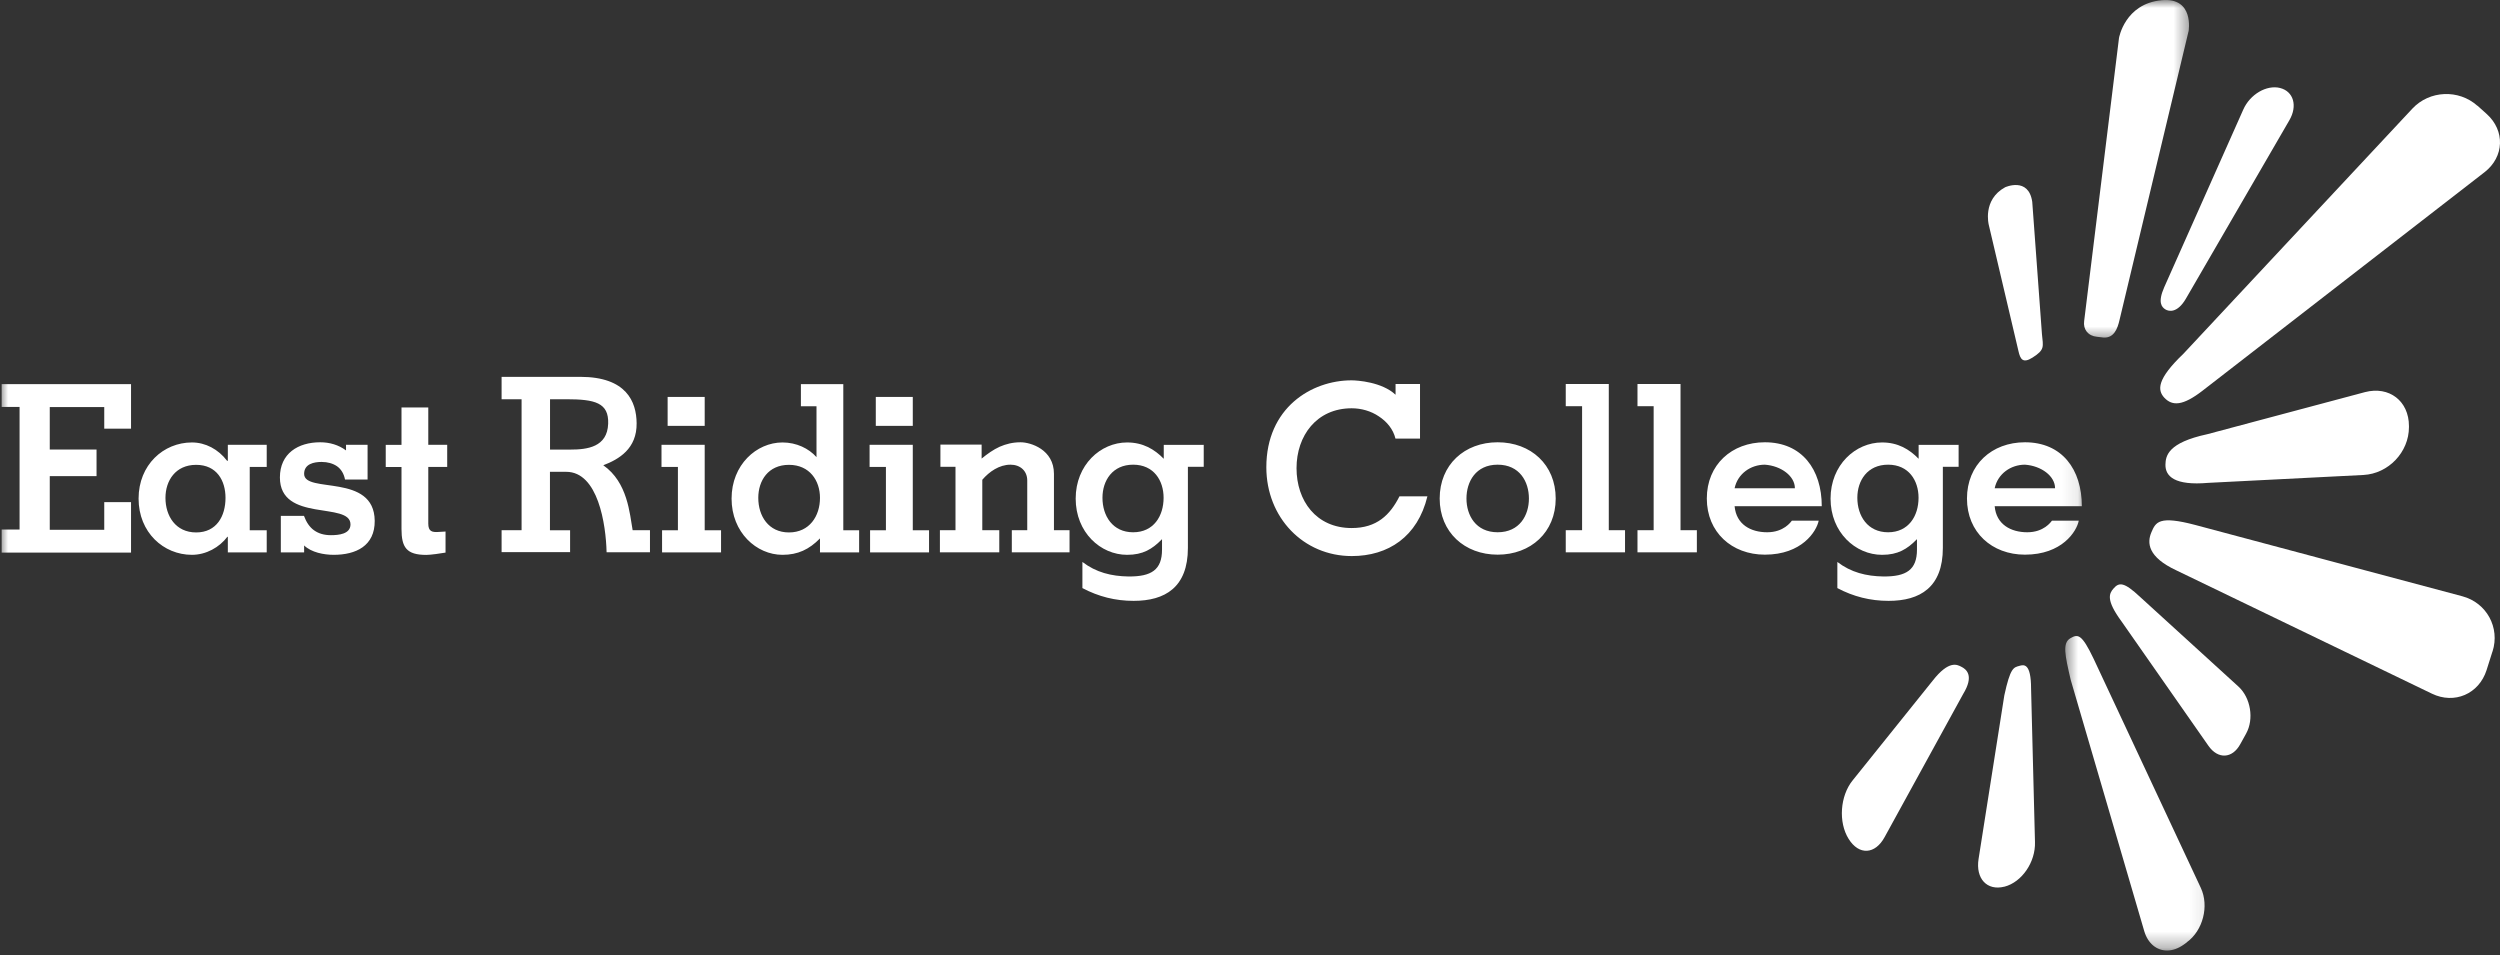 <svg width="157" height="60" viewBox="0 0 157 60" fill="none" xmlns="http://www.w3.org/2000/svg"><rect x="0" y="0" width="157" height="60" fill="#333333" stroke="none"/><mask id="mask0_798_377" style="mask-type:luminance" maskUnits="userSpaceOnUse" x="0" y="22" width="131" height="15"><path d="M0 22.802H130.906V36.135H0V22.802Z" fill="white"/></mask><g mask="url(#mask0_798_377)"><path d="M35.802 34.682V33.301H34.537V29.63H35.558C37.563 29.63 38.052 32.937 38.094 34.682H40.818V33.296H39.73C39.542 32.255 39.422 30.291 37.886 29.218C38.875 28.843 40 28.176 39.98 26.578C39.969 25.229 39.339 23.666 36.443 23.666H31.5V25.072H32.755V33.296H31.5V34.676H35.792L35.802 34.682ZM129.058 30.661C129.058 29.9 128.198 29.255 127.167 29.182C126.276 29.182 125.459 29.755 125.266 30.661H129.058ZM125.266 31.791C125.365 32.932 126.276 33.426 127.313 33.426C128.354 33.426 128.792 32.786 128.865 32.697H130.547C130.417 33.374 129.495 34.833 127.167 34.833C125.094 34.833 123.526 33.426 123.526 31.307C123.526 29.182 125.089 27.775 127.167 27.775C129.495 27.775 130.74 29.473 130.74 31.791H125.266ZM112.719 30.661C112.719 29.9 111.86 29.255 110.834 29.182C109.938 29.182 109.125 29.755 108.933 30.661H112.719ZM108.933 31.791C109.037 32.932 109.938 33.426 110.979 33.426C112.021 33.426 112.459 32.786 112.532 32.697H114.214C114.078 33.374 113.157 34.833 110.834 34.833C108.761 34.833 107.188 33.426 107.188 31.307C107.188 29.182 108.756 27.775 110.834 27.775C113.157 27.775 114.407 29.473 114.407 31.791H108.933ZM102.834 34.687V33.296H103.849V25.51H102.834V24.114H105.537V33.296H106.563V34.687H102.834ZM98.329 34.687V33.296H99.355V25.51H98.329V24.114H101.032V33.296H102.052V34.687H98.318H98.329ZM94.052 29.182C92.677 29.182 92.094 30.249 92.094 31.307C92.094 32.359 92.677 33.426 94.052 33.426C95.433 33.426 96.016 32.359 96.016 31.307C96.016 30.249 95.433 29.182 94.052 29.182ZM94.052 34.833C91.98 34.833 90.412 33.426 90.412 31.307C90.412 29.182 91.974 27.775 94.052 27.775C96.136 27.775 97.698 29.182 97.698 31.307C97.698 33.426 96.136 34.833 94.052 34.833ZM87.636 27.546C87.49 26.947 87.094 26.479 86.594 26.15C86.099 25.812 85.485 25.64 84.886 25.64C82.683 25.64 81.422 27.364 81.422 29.4C81.422 31.437 82.646 33.161 84.886 33.161C86.464 33.161 87.297 32.338 87.886 31.171H89.641C89.026 33.708 87.183 34.921 84.891 34.921C81.855 34.921 79.526 32.505 79.526 29.343C79.526 25.619 82.349 23.885 84.88 23.885C85.219 23.885 86.792 23.984 87.641 24.791V24.114H89.177V27.546H87.636ZM61.636 28.807C62.011 28.499 62.386 28.234 62.776 28.057C63.172 27.885 63.594 27.775 64.094 27.775C64.724 27.775 66.188 28.229 66.188 29.755V33.296H67.167V34.687H63.542V33.296H64.511V30.176C64.511 29.572 64.073 29.182 63.459 29.182C62.755 29.182 62.125 29.619 61.688 30.13V33.296H62.755V34.687H59.026V33.296H60.005V29.317H59.058V27.921H61.646V28.796L61.636 28.807ZM57.323 26.744H55V24.926H57.323V26.744ZM54.62 27.932H57.323V33.301H58.344V34.692H54.641V33.301H55.636V29.322H54.61V27.932H54.62ZM51.495 31.265C51.495 30.187 50.849 29.192 49.547 29.192C48.24 29.192 47.62 30.187 47.62 31.265C47.62 32.406 48.261 33.437 49.547 33.437C50.834 33.437 51.495 32.411 51.495 31.265ZM51.495 33.812C50.818 34.505 50.105 34.843 49.141 34.843C47.505 34.843 45.943 33.437 45.943 31.312C45.943 29.192 47.505 27.786 49.141 27.786C50.016 27.786 50.792 28.161 51.276 28.708V25.515H50.297V24.124H52.959V33.301H53.953V34.692H51.495V33.812ZM44.255 26.744H41.927V24.926H44.255V26.744ZM41.552 27.932H44.255V33.301H45.282V34.692H41.578V33.301H42.573V29.322H41.542V27.932H41.552ZM25.214 27.932V25.588H26.896V27.932H28.084V29.322H26.896V32.88C26.896 33.374 27.131 33.437 27.552 33.406L27.98 33.38V34.703C27.724 34.749 27.042 34.848 26.776 34.848C25.521 34.848 25.214 34.374 25.214 33.208V29.328H24.224V27.937H25.214V27.932ZM21.74 27.932H23.084V30.114H21.667C21.594 29.734 21.412 29.453 21.157 29.275C20.901 29.104 20.573 29.01 20.198 29.01C19.719 29.01 19.099 29.13 19.099 29.76C19.099 31.02 23.5 29.687 23.532 32.703C23.547 34.286 22.349 34.843 20.953 34.843C20.339 34.843 19.552 34.692 19.099 34.255V34.692H17.636V32.395H19.089C19.235 32.791 19.438 33.098 19.719 33.301C20.011 33.51 20.36 33.609 20.782 33.609C21.256 33.609 22.011 33.546 22.011 32.932C22.011 31.479 17.578 32.833 17.578 29.984C17.578 28.479 18.719 27.775 20.11 27.775C20.693 27.775 21.261 27.937 21.73 28.286V27.921L21.74 27.932ZM14.162 31.265C14.162 30.187 13.615 29.192 12.318 29.192C11.021 29.192 10.391 30.187 10.391 31.265C10.391 32.406 11.032 33.437 12.318 33.437C13.604 33.437 14.162 32.411 14.162 31.265ZM15.683 33.301H16.75V34.692H14.308V33.713H14.276C13.782 34.369 12.948 34.843 12.052 34.843C10.271 34.843 8.703 33.437 8.703 31.312C8.703 29.192 10.266 27.786 12.052 27.786C12.901 27.786 13.704 28.208 14.261 28.937H14.308V27.932H16.75V29.322H15.683V33.301ZM0.104 34.687V33.255H1.229V25.557H0.104V24.124H8.229V26.921H6.547V25.562H3.125V28.229H6.063V29.9H3.125V33.27H6.547V31.536H8.229V34.703H0.104V34.687ZM34.537 25.072H35.558C37.375 25.072 38.24 25.296 38.193 26.609C38.141 28.078 36.88 28.234 35.823 28.234H34.542V25.072H34.537Z" fill="white"/></g><path fill-rule="evenodd" clip-rule="evenodd" d="M73.074 31.26C73.074 30.177 72.459 29.182 71.162 29.182C69.865 29.182 69.235 30.177 69.235 31.26C69.235 32.401 69.876 33.427 71.162 33.427C72.449 33.427 73.074 32.406 73.074 31.26ZM75.594 27.922V29.317H74.6V34.411C74.6 36.885 73.167 37.734 71.193 37.734C70.042 37.734 68.99 37.468 67.975 36.932V35.291C68.834 35.948 69.792 36.187 70.87 36.203C72.303 36.213 72.975 35.791 72.975 34.515V33.859C72.36 34.489 71.777 34.843 70.782 34.843C69.115 34.843 67.553 33.437 67.553 31.312C67.553 29.192 69.115 27.786 70.782 27.786C71.777 27.786 72.495 28.208 73.084 28.812V27.937H75.6L75.594 27.922Z" fill="white"/><path fill-rule="evenodd" clip-rule="evenodd" d="M120.485 31.26C120.485 30.177 119.87 29.182 118.574 29.182C117.271 29.182 116.641 30.177 116.641 31.26C116.641 32.401 117.287 33.427 118.574 33.427C119.855 33.427 120.485 32.406 120.485 31.26ZM123.001 27.922V29.317H122.011V34.411C122.011 36.885 120.579 37.734 118.605 37.734C117.454 37.734 116.396 37.468 115.386 36.932V35.291C116.245 35.948 117.199 36.187 118.282 36.203C119.709 36.213 120.386 35.791 120.386 34.515V33.859C119.771 34.489 119.188 34.843 118.193 34.843C116.527 34.843 114.959 33.437 114.959 31.312C114.959 29.192 116.527 27.786 118.193 27.786C119.188 27.786 119.902 28.208 120.49 28.812V27.937H123.011L123.001 27.922Z" fill="white"/><mask id="mask1_798_377" style="mask-type:luminance" maskUnits="userSpaceOnUse" x="129" y="38" width="10" height="22"><path d="M129.573 38.802H138.907V59.692H129.573V38.802Z" fill="white"/></mask><g mask="url(#mask1_798_377)"><path fill-rule="evenodd" clip-rule="evenodd" d="M137.328 59.176C138.349 58.442 138.74 56.9 138.214 55.765L131.479 41.369C130.735 39.806 130.49 39.806 130.016 40.083C129.516 40.379 129.672 41.119 130.042 42.702L134.657 58.468C134.886 59.254 135.443 59.692 136.084 59.692H136.099C136.438 59.692 136.792 59.567 137.146 59.317L137.339 59.176H137.328Z" fill="white"/></g><path fill-rule="evenodd" clip-rule="evenodd" d="M156.532 40.911C157.011 39.411 156.157 37.854 154.641 37.448L137.865 32.968C135.573 32.364 135.38 32.786 135.104 33.437C134.834 34.078 134.86 34.974 136.683 35.823L152.724 43.562C154.136 44.245 155.677 43.583 156.157 42.083L156.526 40.916L156.532 40.911Z" fill="white"/><path fill-rule="evenodd" clip-rule="evenodd" d="M127.625 12.677L128.234 20.979C128.312 21.781 128.427 21.958 127.64 22.458C127.036 22.838 126.875 22.562 126.76 22.052L124.896 14.125C124.896 14.125 124.479 12.547 125.922 11.76C125.922 11.76 127.396 11.088 127.625 12.677Z" fill="white"/><path fill-rule="evenodd" clip-rule="evenodd" d="M155.578 6.641C154.406 5.594 152.573 5.672 151.5 6.818L137.12 22.214C135.438 23.823 135.484 24.5 135.917 24.974C136.422 25.511 137.078 25.495 138.318 24.537L156.031 10.813C157.271 9.849 157.328 8.203 156.162 7.156L155.589 6.641H155.578Z" fill="white"/><mask id="mask2_798_377" style="mask-type:luminance" maskUnits="userSpaceOnUse" x="129" y="0" width="9" height="22"><path d="M129.573 0H137.573V21.469H129.573V0Z" fill="white"/></mask><g mask="url(#mask2_798_377)"><path fill-rule="evenodd" clip-rule="evenodd" d="M137.438 1.974L133.109 20.083C132.984 20.64 132.755 21.239 132.104 21.198L131.698 21.151C131.125 21.099 130.813 20.682 130.885 20.161L133.073 2.385C133.073 2.385 133.438 0.234 135.745 0.015C137.823 -0.188 137.443 1.974 137.443 1.974H137.438Z" fill="white"/></g><path fill-rule="evenodd" clip-rule="evenodd" d="M143.193 5.526C142.339 5.312 141.298 5.927 140.876 6.885L135.912 18.041C135.49 19 135.761 19.286 135.98 19.427C136.204 19.567 136.735 19.672 137.266 18.771L143.772 7.552C144.298 6.651 144.037 5.739 143.188 5.526H143.193Z" fill="white"/><path fill-rule="evenodd" clip-rule="evenodd" d="M116.094 52.682C116.74 53.724 117.76 53.671 118.359 52.562L123.281 43.593C123.995 42.427 123.49 42.026 123.156 41.864C122.922 41.75 122.401 41.432 121.375 42.744L116.344 49.01C115.557 49.984 115.438 51.635 116.094 52.682Z" fill="white"/><path fill-rule="evenodd" clip-rule="evenodd" d="M141.057 46.068C141.563 45.157 141.344 43.823 140.578 43.12L134.401 37.49C133.391 36.542 133.078 36.552 132.724 36.964C132.453 37.276 132.245 37.683 133.229 39.021L138.688 46.834C139.286 47.693 140.188 47.651 140.688 46.735L141.052 46.078L141.057 46.068Z" fill="white"/><path fill-rule="evenodd" clip-rule="evenodd" d="M125.885 55.682C126.974 55.396 127.838 54.141 127.797 52.88L127.552 43.261C127.552 41.604 127.083 41.74 126.812 41.818C126.458 41.917 126.25 41.917 125.87 43.677L124.255 53.938C124.057 55.177 124.786 55.959 125.875 55.682H125.885Z" fill="white"/><path fill-rule="evenodd" clip-rule="evenodd" d="M151.282 26.755C151.282 25.182 150.037 24.229 148.522 24.625L138.605 27.271C136.152 27.802 136.001 28.619 135.99 29.182C135.98 29.901 136.548 30.51 138.683 30.323L148.428 29.828C149.996 29.744 151.282 28.396 151.282 26.823V26.755Z" fill="white"/></svg>